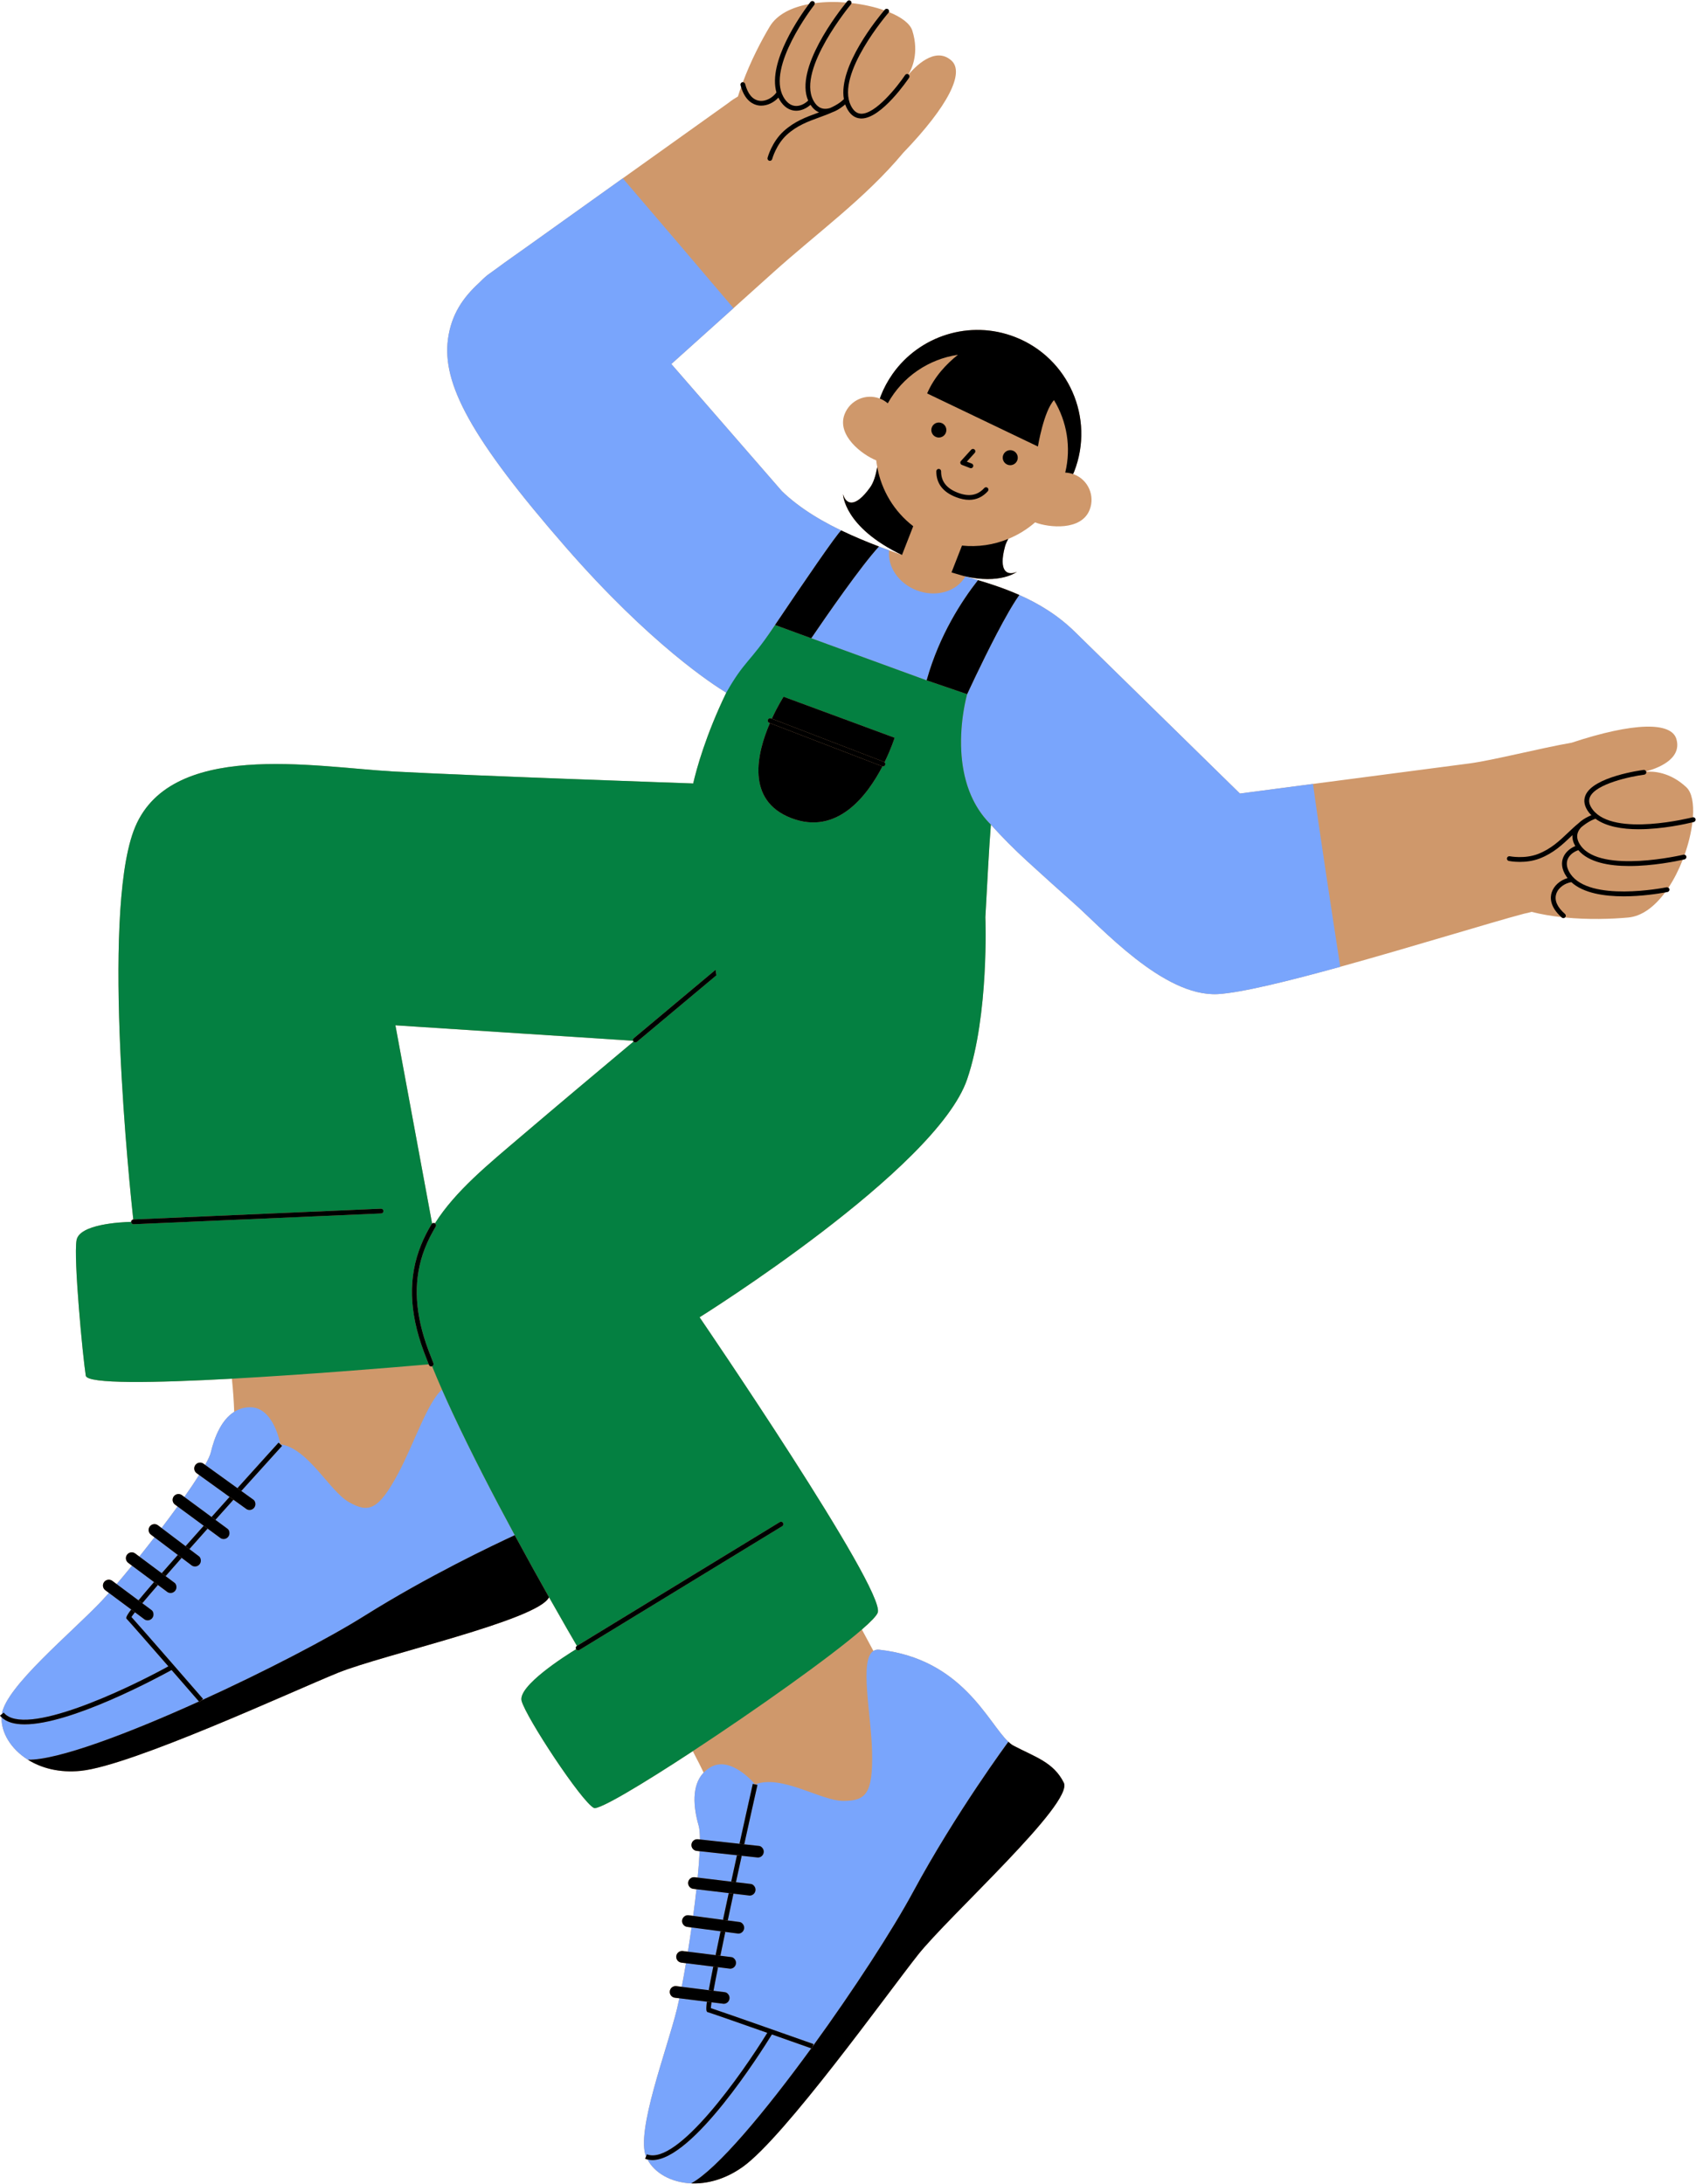 <?xml version="1.0" encoding="UTF-8" standalone="no"?><svg xmlns="http://www.w3.org/2000/svg" xmlns:xlink="http://www.w3.org/1999/xlink" fill="#000000" height="570.4" preserveAspectRatio="xMidYMid meet" version="1" viewBox="0.0 -0.1 443.0 570.4" width="443" zoomAndPan="magnify"><g id="change1_1"><path d="M442.87,213.812c-0.079-0.305-0.372-0.49-0.678-0.453c0.259-3.56-0.248-6.47-1.703-7.839 c-4.281-4.029-8.687-4.201-10.493-4.067c-0.008-0.031-0.019-0.061-0.031-0.09c2.462-0.647,9.509-2.999,7.914-8.447 c-1.318-4.502-11.06-4.432-27.414,0.977c0,0,0-0.006,0-0.006c-7.978,1.377-20.586,4.612-26.71,5.413 c-9.14,1.195-25.953,3.395-40.793,5.342c-7.193,0.944-13.926,1.828-19.092,2.51l-43.127-42.249 c-4.487-4.395-9.503-7.392-14.496-9.609c-3.686-1.637-7.351-2.845-10.788-3.873c-1.136-0.34-2.233-0.656-3.31-0.965 c-0.134-0.038-0.265-0.076-0.399-0.115c9.559,2.306,13.87-1.103,13.87-1.103c-2.481,1.094-4.91,0.033-3.103-6.633 c0.171-0.63,0.465-1.285,0.857-1.96c2.539-1.042,4.904-2.49,6.991-4.31c3.645,1.402,12.094,2.241,14.254-3.294 c1.432-3.669-0.381-7.805-4.05-9.237c-0.093-0.036-0.187-0.061-0.281-0.094c0.092-0.218,0.205-0.42,0.292-0.642 c5.448-13.956-1.449-29.687-15.406-35.135c-11.868-4.633-25.015-0.334-32.035,9.637l-0.001-0.001 c-0.01,0.014-0.019,0.03-0.028,0.044c-1.222,1.743-2.262,3.655-3.07,5.726c-0.085,0.217-0.145,0.437-0.224,0.654 c-3.66-1.405-7.771,0.407-9.198,4.063c-2.161,5.535,4.622,10.642,8.253,12.08c0.065,0.591,0.162,1.174,0.269,1.756 c-0.39,2.18-0.955,4.024-1.841,5.268c-4.007,5.625-6.369,4.42-7.096,1.808c0,0,0.14,8.588,15.401,15.873 c-1.083-0.385-2.205-0.787-3.359-1.21c-0.76-0.279-1.53-0.564-2.313-0.862c-0.115-0.044-0.234-0.093-0.35-0.137 c-3.2-1.223-6.551-2.61-9.853-4.199c-0.913-0.439-1.824-0.885-2.724-1.356c-3.137-1.643-6.156-3.493-8.886-5.58 c-1.378-1.053-2.695-2.157-3.897-3.338l-28.868-33.191c5.097-4.578,10.778-9.683,16.238-14.59c3.624-3.258,7.154-6.43,10.342-9.296 c11.693-10.512,24.065-19.396,33.927-31.201c0.013-0.015,0.022-0.03,0.035-0.046c11.853-12.301,16.094-20.988,12.625-24.115 c-4.353-3.924-9.731,1.883-11.194,3.642c-0.014-0.011-0.022-0.027-0.037-0.038c0,0-0.001,0-0.001-0.001 c0.854-1.4,2.864-5.562,1.01-11.425c-0.59-1.866-2.904-3.555-6.12-4.856c0.093-0.239,0.038-0.518-0.167-0.696 c-0.26-0.225-0.656-0.198-0.881,0.062c-0.025,0.029-0.083,0.097-0.155,0.181c-2.527-0.889-5.49-1.548-8.574-1.897 c0.022-0.201-0.042-0.409-0.208-0.548c-0.264-0.222-0.657-0.187-0.881,0.078c-0.038,0.046-0.135,0.162-0.276,0.336 c-2.775-0.227-5.598-0.189-8.249,0.166c-0.008-0.067-0.002-0.136-0.033-0.198c-0.095-0.193-0.287-0.319-0.502-0.341 c-0.229-0.026-0.43,0.074-0.562,0.244c-0.09,0.116-0.231,0.3-0.406,0.535c-4.494,0.838-8.319,2.682-10.232,5.878 c-2.205,3.683-4.923,8.898-7.023,14.533c-0.05,0-0.1-0.005-0.151,0.007c-0.334,0.086-0.535,0.427-0.45,0.761 c0.043,0.168,0.092,0.323,0.139,0.481c-0.284,0.807-0.557,1.619-0.808,2.437c0,0-0.003,0-0.003,0l0.001,0.005 c-0.003,0.009-0.005,0.018-0.008,0.027c-0.857,0.501-1.698,1.048-2.496,1.688c0,0-13.248,9.453-27.582,19.687 c-8.876,6.337-18.167,12.973-24.991,17.852c-2.786,1.998-5.449,3.823-7.896,5.652c-1.467,1.052-2.336,1.679-2.416,1.743 c-0.815,0.654-1.559,1.361-2.269,2.091c-4.206,3.866-7.205,8.24-8.08,14.583c-1.607,11.652,5.915,25.96,30.781,54.464 c22.075,25.305,38.492,35.896,41.902,37.956c-5.363,11.088-7.766,19.911-8.647,23.721c-0.145-0.007-0.281-0.02-0.428-0.025 c0,0-57.382-1.991-77.878-3.113c-20.496-1.122-59.01-8.539-67.873,15.569c-8.406,22.865-0.868,94.15-0.068,101.439 c-0.317,0.037-0.558,0.303-0.553,0.624c-2.729,0.067-13.566,0.6-14.268,4.812c-0.804,4.821,1.607,30.134,2.411,35.357 c0.342,2.224,18.002,1.898,38.17,0.791c0.319,3.086,0.511,5.971,0.602,8.656c-3.293,2.068-5.13,6.494-6.102,10.577 c-0.181,0.761-0.707,1.891-1.483,3.279c-0.268-0.193-0.426-0.307-0.426-0.307c-0.317-0.23-0.721-0.339-1.138-0.273 c-0.834,0.132-1.402,0.916-1.27,1.749c0.066,0.417,0.295,0.767,0.612,0.997l0.647,0.466c-1.082,1.717-2.394,3.662-3.855,5.737 c-0.394-0.291-0.641-0.473-0.641-0.473c-0.317-0.23-0.721-0.339-1.138-0.273c-0.834,0.132-1.402,0.916-1.27,1.749 c0.066,0.417,0.295,0.767,0.612,0.997l0.661,0.487c-1.326,1.832-2.734,3.727-4.177,5.628c-0.595-0.451-0.961-0.727-0.961-0.727 c-0.317-0.23-0.721-0.339-1.138-0.273c-0.834,0.132-1.402,0.916-1.27,1.749c0.066,0.417,0.295,0.767,0.612,0.997l0.899,0.679 c-1.32,1.708-2.648,3.399-3.951,5.028c-0.661-0.493-1.087-0.81-1.087-0.81c-0.317-0.23-0.721-0.339-1.138-0.273 c-0.834,0.132-1.402,0.916-1.27,1.749c0.066,0.417,0.295,0.767,0.612,0.997l0.961,0.715c-1.409,1.729-2.759,3.35-4.007,4.809 c-0.696-0.519-1.15-0.858-1.15-0.858c-0.317-0.23-0.721-0.339-1.138-0.273c-0.834,0.132-1.402,0.916-1.27,1.749 c0.066,0.417,0.295,0.767,0.612,0.997l0.935,0.696c-0.692,0.78-1.339,1.492-1.915,2.102c-7.764,8.219-25.075,22.41-26.057,29.555 L0,447.989c0.127,0.155,0.27,0.293,0.414,0.43c-0.149,3.927,2.37,8.256,6.868,11.074c3.51,2.198,8.216,3.482,13.831,2.908 c13.322-1.362,55.141-20.724,67.157-25.601c11.628-4.719,52.235-13.734,55.14-19.731c3.67,6.507,6.392,11.178,7.284,12.702 l-0.009,0.005c-0.294,0.179-0.387,0.562-0.209,0.857c-2.748,1.683-15.295,9.618-14.229,13.516 c1.196,4.375,15.66,26.339,18.875,27.946c1.253,0.626,12.481-6.071,25.84-14.836c1.317,2.498,2.266,4.419,2.832,5.604 c-3.242,3.396-2.67,9.138-1.297,13.876c0.218,0.752,0.318,1.994,0.328,3.584c-0.329-0.036-0.522-0.057-0.522-0.057 c-0.389-0.044-0.794,0.061-1.124,0.324c-0.66,0.526-0.768,1.488-0.242,2.148c0.263,0.33,0.635,0.522,1.024,0.566l0.793,0.086 c-0.094,2.027-0.276,4.367-0.523,6.892c-0.495-0.06-0.79-0.095-0.79-0.095c-0.389-0.044-0.794,0.061-1.124,0.324 c-0.66,0.526-0.768,1.488-0.242,2.148c0.263,0.33,0.635,0.522,1.024,0.566l0.815,0.097c-0.25,2.247-0.54,4.591-0.857,6.956 c-0.74-0.098-1.195-0.159-1.195-0.159c-0.389-0.044-0.794,0.061-1.124,0.324c-0.66,0.526-0.768,1.488-0.242,2.148 c0.263,0.33,0.635,0.522,1.024,0.566l1.116,0.147c-0.305,2.137-0.627,4.263-0.957,6.322c-0.824-0.103-1.345-0.169-1.345-0.169 c-0.389-0.044-0.794,0.061-1.124,0.324c-0.66,0.526-0.768,1.488-0.242,2.148c0.263,0.33,0.635,0.522,1.024,0.566l1.189,0.148 c-0.373,2.199-0.748,4.275-1.113,6.159c-0.87-0.109-1.424-0.179-1.424-0.179c-0.389-0.044-0.794,0.061-1.124,0.324 c-0.66,0.526-0.768,1.488-0.242,2.148c0.263,0.33,0.635,0.522,1.024,0.566l1.156,0.144c-0.218,1.02-0.429,1.958-0.63,2.773 c-2.7,10.979-10.759,31.863-8.087,38.563l-0.225,0.584c0.198,0.076,0.405,0.12,0.61,0.17c1.811,3.483,6.102,6.014,11.399,6.246 c4.137,0.181,8.864-1.024,13.466-4.293c10.917-7.756,37.743-45.227,45.79-55.397c8.047-10.17,40.758-39.598,38.085-44.958 c-2.673-5.36-7.493-6.705-13.114-9.657c-0.45-0.236-0.903-0.589-1.366-1.021c-5.312-4.96-12.022-21.665-33.7-24.045 c-0.615-0.068-1.122,0.05-1.545,0.313c-0.964-1.786-1.974-3.663-3.008-5.592c2.371-2.062,3.865-3.612,4.141-4.422 c2.053-6.027-46.541-77.126-46.541-77.126s61.853-38.588,69.889-62.16c5.743-16.845,4.77-42.083,4.761-42.314 c0.515-9.311,0.967-18.327,1.438-24.191c0-0.001,0-0.002,0-0.002c2.799,3.107,5.986,6.343,9.629,9.671 c4.474,4.086,8.394,7.615,11.868,10.693c0.002,0.002,0.002,0.004,0.004,0.005c7.156,6.241,23.527,24.672,37.791,23.887 c6.015-0.331,18.449-3.395,31.969-7.131c18.538-5.123,39.123-11.513,48.038-13.875c0.664-0.125,1.312-0.285,1.948-0.47 c2.51,0.645,5.145,1.085,7.779,1.377c0.038,0.034,0.071,0.067,0.11,0.101c0.118,0.103,0.264,0.153,0.409,0.153 c0.143,0,0.278-0.061,0.393-0.157c6.119,0.598,12.156,0.404,16.523,0.007c3.675-0.334,6.968-2.932,9.659-6.563 c0.256-0.047,0.457-0.086,0.591-0.113l-0.101-0.559c0,0,0.001-0.001,0.001-0.001l0.11,0.558c0.212-0.042,0.388-0.19,0.465-0.392 s0.044-0.429-0.087-0.601c-0.034-0.045-0.089-0.063-0.133-0.096c1.477-2.218,2.743-4.734,3.754-7.325 c0.242-0.054,0.402-0.092,0.464-0.107c0.336-0.081,0.543-0.417,0.463-0.753c-0.055-0.228-0.23-0.389-0.441-0.448 c1.026-2.896,1.726-5.823,2.041-8.473c0.174-0.043,0.305-0.076,0.355-0.089C442.755,214.487,442.957,214.146,442.87,213.812z M136.247,296.573c-8.668,7.388-17.295,14.373-22.636,22.832c-0.004-0.003-0.006-0.007-0.011-0.01 c-0.24-0.147-0.534-0.105-0.734,0.072l-9.582-51.776l62.076,4.029c0.024,0.076,0.062,0.149,0.116,0.213c0,0,0,0,0,0 C155.357,280.409,145.006,289.107,136.247,296.573z" fill="#cf986b"/></g><g id="change2_1"><path d="M190.992,491.335c-3.252-0.39-7.129-0.856-8.761-1.052c0.247-2.526,0.429-4.865,0.523-6.892l9.74,1.059 C192.007,486.673,191.501,488.989,190.992,491.335z M170.398,564.063c-0.439,0-0.859-0.068-1.271-0.168 c1.811,3.483,6.102,6.014,11.399,6.246c6.772-3.659,19.343-18.75,31.376-35.266c-2.502-0.884-6.305-2.226-10.279-3.624 C198.803,535.829,180.982,564.063,170.398,564.063z M200.417,530.826c-7.374-2.593-14.918-5.231-15.453-5.364 c-0.369-0.092-0.656-0.167-0.315-2.762l-7.19-0.895c-0.218,1.02-0.429,1.958-0.63,2.773c-2.7,10.979-10.759,31.863-8.087,38.563 l0.225-0.583C176.921,565.631,193.901,541.422,200.417,530.826z M181.056,500.278c1.74,0.231,5.063,0.673,7.79,1.034 c0.405-1.9,0.84-3.933,1.317-6.147c0.06-0.279,0.12-0.557,0.18-0.836l-8.43-1.007C181.664,495.57,181.374,497.913,181.056,500.278z M188.213,504.302l-7.576-0.998c-0.305,2.137-0.627,4.263-0.957,6.322c1.707,0.214,4.73,0.593,7.234,0.906 C187.29,508.697,187.722,506.625,188.213,504.302z M229.687,430.769c-0.615-0.068-1.122,0.05-1.545,0.313 c-3.72,2.31-0.585,16.459-0.355,26.32c0.256,10.982-1.621,12.855-7.514,12.849c-5.893-0.007-16.064-6.982-23.031-4.311 c0,0-6.153-7.507-11.513-4.566c-0.764,0.419-1.396,0.926-1.934,1.49c-3.242,3.396-2.67,9.138-1.297,13.876 c0.218,0.752,0.318,1.994,0.328,3.584c1.575,0.172,6.46,0.706,10.328,1.128c0.673-3.055,1.294-5.859,1.819-8.222 c0.992-4.464,1.645-7.361,1.659-7.426l1.219,0.273c-0.574,2.549-1.179,5.253-1.799,8.04c-0.543,2.44-1.097,4.942-1.654,7.471 c2.161,0.236,3.774,0.412,3.889,0.425c0.365,0.04,0.644,0.262,0.873,0.549c0.526,0.66,0.418,1.621-0.242,2.148 c-0.287,0.229-0.631,0.338-0.972,0.333l-4.207-0.457c-0.506,2.306-1.009,4.615-1.505,6.899c2.142,0.257,3.783,0.453,3.903,0.466 c0.365,0.04,0.644,0.261,0.873,0.549c0.526,0.66,0.418,1.621-0.242,2.148c-0.287,0.229-0.631,0.338-0.972,0.333l-4.209-0.503 c-0.516,2.393-1.018,4.738-1.498,6.999c1.707,0.226,2.973,0.392,3.083,0.404c0.365,0.04,0.644,0.262,0.873,0.549 c0.526,0.66,0.418,1.621-0.242,2.148c-0.287,0.229-0.631,0.338-0.972,0.333l-3.374-0.444c-0.461,2.193-0.894,4.277-1.292,6.223 c1.592,0.199,2.767,0.345,2.876,0.357c0.365,0.04,0.644,0.262,0.873,0.549c0.526,0.66,0.418,1.621-0.242,2.148 c-0.287,0.229-0.631,0.338-0.972,0.333l-3.143-0.391c-0.477,2.379-0.879,4.456-1.189,6.157c1.647,0.206,2.872,0.358,2.983,0.37 c0.365,0.04,0.644,0.261,0.873,0.549c0.526,0.66,0.418,1.622-0.242,2.148c-0.287,0.229-0.631,0.338-0.972,0.333l-3.153-0.392 c-0.102,0.682-0.167,1.21-0.181,1.525c3.454,1.125,25.812,9.027,26.819,9.382l-0.208,0.588 c10.689-14.712,20.899-30.468,26.172-40.236c11.273-20.88,24.926-39.296,24.926-39.296 C258.074,449.854,251.365,433.149,229.687,430.769z M178.068,518.803c1.698,0.213,4.614,0.579,7.06,0.885 c0.277-1.572,0.661-3.587,1.177-6.158l-7.123-0.886C178.809,514.842,178.434,516.918,178.068,518.803z M6.418,450.263 c-2.564,0-4.651-0.549-6.005-1.844c-0.149,3.927,2.37,8.256,6.868,11.074c7.695,0.157,26.074-6.769,44.688-15.2 c-1.74-2.004-4.386-5.047-7.153-8.223C40.777,438.292,18.458,450.263,6.418,450.263z M43.977,435.106 c-5.135-5.893-10.396-11.908-10.796-12.288c-0.275-0.262-0.489-0.468,1.088-2.558l-5.814-4.325c-0.692,0.78-1.339,1.492-1.915,2.102 c-7.764,8.219-25.075,22.41-26.057,29.555l0.483-0.397C6.373,453.793,33.081,441.109,43.977,435.106z M40.233,413.099l-5.759-4.285 c-1.409,1.729-2.759,3.35-4.007,4.809c1.371,1.022,3.722,2.775,5.705,4.252C37.188,416.645,38.517,415.081,40.233,413.099z M46.444,406.014l-6.098-4.605c-1.32,1.708-2.648,3.399-3.951,5.028c1.378,1.027,3.818,2.846,5.845,4.357 C43.474,409.381,44.872,407.792,46.444,406.014z M52.648,399.028c0.19-0.213,0.38-0.425,0.569-0.638l-6.837-5.034 c-1.326,1.832-2.734,3.727-4.177,5.628c1.4,1.06,4.072,3.082,6.267,4.742C49.759,402.272,51.141,400.718,52.648,399.028z M59.067,391.852c0.298-0.332,0.6-0.668,0.893-0.995l-0.552-0.397l-7.398-5.328c-1.082,1.717-2.394,3.662-3.855,5.737 c1.317,0.971,4.457,3.287,7.102,5.237C56.548,394.661,57.823,393.238,59.067,391.852z M62.012,388.574 c6.042-6.717,10.677-11.822,10.745-11.897l0.463,0.42c0-0.002-1.65-9.565-7.762-9.651c-1.653-0.023-3.067,0.429-4.288,1.195 c-3.293,2.068-5.13,6.494-6.102,10.577c-0.181,0.761-0.707,1.891-1.483,3.279c1.031,0.743,3.795,2.736,6.48,4.672 C60.729,387.648,61.387,388.123,62.012,388.574z M115.451,362.851c-3.739,3.141-7.442,14.418-11.449,21.886 c-5.195,9.68-7.751,10.383-12.874,7.471c-5.123-2.912-10.53-13.997-17.908-15.11l0.462,0.42c-3.295,3.628-6.944,7.665-10.654,11.79 c1.763,1.271,3.08,2.221,3.174,2.288c0.298,0.215,0.431,0.545,0.489,0.908c0.132,0.834-0.436,1.617-1.27,1.749 c-0.363,0.058-0.716-0.018-1.01-0.189l-3.434-2.473c-0.912,1.015-1.824,2.032-2.732,3.047c-0.663,0.74-1.322,1.478-1.98,2.213 c1.734,1.278,3.067,2.26,3.165,2.331c0.298,0.215,0.431,0.545,0.489,0.908c0.132,0.834-0.436,1.617-1.27,1.749 c-0.363,0.058-0.716-0.018-1.01-0.189l-3.414-2.514c-1.629,1.827-3.222,3.619-4.755,5.35c1.372,1.037,2.393,1.808,2.483,1.872 c0.298,0.214,0.431,0.545,0.489,0.908c0.132,0.834-0.436,1.617-1.27,1.749c-0.363,0.058-0.716-0.018-1.01-0.189l-2.716-2.051 c-1.483,1.68-2.887,3.28-4.194,4.776c1.283,0.956,2.237,1.665,2.325,1.729c0.298,0.215,0.431,0.545,0.489,0.908 c0.132,0.834-0.436,1.617-1.27,1.749c-0.363,0.058-0.716-0.018-1.01-0.189l-2.541-1.89c-1.589,1.834-2.962,3.442-4.072,4.769 c1.329,0.99,2.321,1.728,2.412,1.793c0.298,0.215,0.431,0.545,0.489,0.908c0.132,0.834-0.436,1.617-1.27,1.749 c-0.363,0.058-0.716-0.018-1.01-0.189l-2.549-1.897c-0.426,0.543-0.742,0.97-0.91,1.238c2.451,2.683,18.001,20.585,18.701,21.39 l-0.47,0.409c16.555-7.525,33.208-16.195,42.614-22.09c16.615-10.415,33.802-18.558,39.273-21.073 c-5.465-10.109-11.385-21.507-16.258-31.962C117.236,366.84,116.318,364.819,115.451,362.851z M211.899,166.598l30.142,10.998 c0.018-0.063,0.038-0.124,0.055-0.187c3.292-11.667,9.159-20.642,13.363-25.987c-1.136-0.34-2.233-0.656-3.31-0.965 c-2.254,3.959-7.705,5.577-12.784,3.594c-4.742-1.851-7.597-6.232-7.121-10.418c-0.76-0.279-1.53-0.564-2.313-0.862 c-0.115-0.044-0.234-0.093-0.35-0.137c-4.698,5.099-13.657,18.048-17.644,23.907C211.926,166.559,211.911,166.581,211.899,166.598z M342.963,204.643c-7.193,0.944-13.926,1.828-19.092,2.51l-43.127-42.249c-4.487-4.395-9.503-7.392-14.496-9.609 c-0.279,0.39-0.573,0.823-0.876,1.29c-0.007,0.01-0.013,0.019-0.019,0.029c-0.306,0.472-0.623,0.979-0.948,1.515 c-0.149,0.245-0.299,0.497-0.451,0.754c-0.01,0.016-0.019,0.032-0.028,0.048c-0.15,0.254-0.301,0.513-0.454,0.777 c-0.009,0.016-0.019,0.033-0.028,0.049c-4.002,6.936-8.814,17.128-10.336,20.395c-0.012,0.026-0.025,0.053-0.036,0.078 c-0.046,0.099-0.089,0.192-0.129,0.277c-0.014,0.03-0.027,0.059-0.041,0.088c-0.038,0.081-0.074,0.159-0.104,0.225 c-0.006,0.013-0.011,0.024-0.017,0.036c-0.028,0.061-0.053,0.116-0.074,0.161c-0.056,0.121-0.086,0.187-0.086,0.187 s-0.006,0.022-0.017,0.059c-0.003,0.01-0.009,0.031-0.012,0.044c-0.009,0.034-0.02,0.073-0.034,0.125 c-0.01,0.036-0.022,0.086-0.034,0.129c-0.012,0.047-0.024,0.093-0.039,0.149c-0.015,0.058-0.032,0.129-0.049,0.197 c-0.014,0.057-0.028,0.113-0.044,0.177c-0.021,0.086-0.044,0.183-0.066,0.28c-0.015,0.063-0.03,0.126-0.045,0.194 c-0.024,0.107-0.05,0.223-0.076,0.341c-0.016,0.073-0.032,0.146-0.049,0.224c-0.028,0.128-0.056,0.265-0.085,0.405 c-0.016,0.08-0.033,0.162-0.05,0.246c-0.03,0.15-0.06,0.306-0.091,0.467c-0.017,0.087-0.033,0.177-0.05,0.267 c-0.031,0.169-0.062,0.343-0.093,0.522c-0.016,0.091-0.032,0.185-0.047,0.278c-0.032,0.193-0.065,0.39-0.097,0.594 c-0.014,0.088-0.027,0.178-0.041,0.268c-0.033,0.218-0.065,0.439-0.097,0.668c-0.011,0.081-0.022,0.166-0.033,0.248 c-0.033,0.246-0.065,0.495-0.096,0.752c-0.008,0.064-0.014,0.13-0.022,0.195c-0.033,0.283-0.064,0.57-0.093,0.866 c-0.002,0.017-0.003,0.034-0.005,0.051c-0.167,1.722-0.266,3.645-0.226,5.679c0.001,0.032,0,0.062,0.001,0.094 c0.008,0.35,0.022,0.705,0.038,1.061c0.004,0.079,0.006,0.158,0.01,0.238c0.017,0.334,0.041,0.672,0.066,1.011 c0.008,0.104,0.015,0.207,0.023,0.311c0.027,0.328,0.061,0.657,0.097,0.988c0.013,0.117,0.025,0.233,0.038,0.35 c0.038,0.324,0.082,0.649,0.129,0.974c0.018,0.126,0.036,0.251,0.056,0.377c0.05,0.322,0.105,0.645,0.164,0.968 c0.024,0.129,0.048,0.259,0.073,0.389c0.063,0.322,0.13,0.644,0.203,0.966c0.029,0.131,0.061,0.261,0.092,0.392 c0.077,0.322,0.158,0.645,0.245,0.967c0.035,0.128,0.072,0.256,0.109,0.384c0.093,0.325,0.189,0.65,0.293,0.973 c0.039,0.121,0.082,0.241,0.122,0.361c0.111,0.33,0.225,0.66,0.349,0.987c0.04,0.106,0.084,0.211,0.126,0.317 c0.134,0.341,0.27,0.682,0.419,1.02c0.032,0.073,0.069,0.145,0.101,0.219c0.745,1.654,1.667,3.259,2.813,4.77 c0.326,0.43,0.67,0.853,1.032,1.268c0.008,0.009,0.015,0.018,0.023,0.027c0.369,0.422,0.757,0.834,1.166,1.237l0.001,0.004 c0-0.001,0-0.002,0-0.002c2.799,3.107,5.986,6.343,9.629,9.671c4.474,4.086,8.394,7.615,11.868,10.693 c0.002,0.002,0.002,0.004,0.004,0.005c7.156,6.241,23.527,24.672,37.791,23.887c6.015-0.331,18.449-3.395,31.969-7.131 C348.101,239.605,344.518,216.235,342.963,204.643z M190.368,181.202c0,0,5.382-8.117,11.548-17.282 c0.176-0.261,0.353-0.524,0.53-0.787c0.002-0.003,0.004-0.007,0.007-0.01c7.54-11.199,16.041-23.645,17.271-24.683 c0.002-0.001,0.003-0.003,0.005-0.004c-0.913-0.439-1.824-0.885-2.724-1.356c-3.137-1.643-6.156-3.493-8.886-5.58 c-1.378-1.053-2.695-2.157-3.897-3.338l-28.868-33.191c5.097-4.578,10.778-9.683,16.238-14.59 c-8.188-9.641-20.35-23.937-28.92-33.913c-8.876,6.337-18.167,12.973-24.991,17.852c-2.786,1.998-5.449,3.823-7.896,5.652 c-1.467,1.052-2.336,1.679-2.416,1.743c-0.815,0.654-1.559,1.361-2.269,2.091c-4.206,3.866-7.205,8.24-8.08,14.583 c-1.607,11.652,5.915,25.96,30.781,54.464c22.075,25.305,38.492,35.896,41.902,37.956 C190.134,181.071,190.368,181.202,190.368,181.202z" fill="#79a5fc"/></g><g id="change3_1"><path d="M258.82,215.277l-0.001-0.004c-0.409-0.402-0.796-0.815-1.166-1.237c-0.008-0.009-0.015-0.018-0.023-0.027 c-1.635-1.868-2.887-3.913-3.844-6.038c-0.033-0.073-0.069-0.145-0.101-0.219c-0.149-0.338-0.285-0.678-0.419-1.02 c-0.041-0.106-0.086-0.211-0.126-0.317c-0.124-0.328-0.238-0.657-0.349-0.987c-0.041-0.12-0.083-0.241-0.122-0.361 c-0.104-0.324-0.2-0.648-0.293-0.973c-0.037-0.128-0.074-0.256-0.109-0.384c-0.087-0.322-0.168-0.644-0.245-0.967 c-0.031-0.131-0.062-0.261-0.092-0.392c-0.073-0.322-0.14-0.644-0.203-0.966c-0.025-0.13-0.05-0.259-0.073-0.389 c-0.059-0.323-0.114-0.646-0.164-0.968c-0.02-0.126-0.038-0.252-0.056-0.377c-0.047-0.326-0.091-0.651-0.129-0.974 c-0.014-0.117-0.026-0.233-0.038-0.35c-0.036-0.331-0.069-0.66-0.097-0.988c-0.009-0.104-0.015-0.207-0.023-0.311 c-0.026-0.339-0.049-0.676-0.066-1.011c-0.004-0.08-0.006-0.158-0.01-0.238c-0.016-0.356-0.03-0.711-0.038-1.061 c-0.001-0.032-0.001-0.063-0.001-0.094c-0.04-2.035,0.059-3.957,0.226-5.679c0.002-0.017,0.003-0.034,0.005-0.051 c0.029-0.296,0.061-0.582,0.093-0.866c0.007-0.065,0.014-0.131,0.022-0.195c0.031-0.258,0.063-0.506,0.096-0.752 c0.011-0.083,0.022-0.167,0.033-0.248c0.032-0.229,0.064-0.45,0.097-0.668c0.014-0.09,0.027-0.18,0.041-0.268 c0.032-0.204,0.064-0.4,0.097-0.594c0.016-0.094,0.031-0.187,0.047-0.278c0.031-0.18,0.062-0.353,0.093-0.522 c0.017-0.091,0.033-0.179,0.05-0.267c0.031-0.161,0.061-0.316,0.091-0.467c0.017-0.084,0.033-0.165,0.05-0.246 c0.029-0.14,0.057-0.276,0.085-0.405c0.017-0.078,0.033-0.15,0.049-0.224c0.026-0.119,0.052-0.234,0.076-0.341 c0.016-0.069,0.03-0.13,0.045-0.194c0.023-0.098,0.045-0.194,0.066-0.28c0.016-0.065,0.029-0.119,0.044-0.177 c0.017-0.068,0.034-0.138,0.049-0.197c0.015-0.058,0.026-0.101,0.039-0.149c0.012-0.045,0.024-0.093,0.034-0.129 c0.014-0.054,0.024-0.09,0.034-0.125c0.004-0.014,0.009-0.033,0.012-0.044c0.011-0.038,0.017-0.059,0.017-0.059l-10.581-3.606 l-30.142-10.998l-9.453-3.465c-0.177,0.263-0.354,0.525-0.53,0.787c-6.166,9.165-7.454,8.487-12.214,16.89 c-5.363,11.088-7.766,19.911-8.647,23.721c-0.145-0.007-0.281-0.02-0.428-0.025c0,0-57.382-1.991-77.878-3.113 c-20.496-1.122-59.01-8.539-67.873,15.569c-8.406,22.865-0.868,94.15-0.068,101.439c0.014-0.002,0.027-0.01,0.041-0.01l21.553-0.937 l43.111-1.875c0.345-0.002,0.637,0.254,0.651,0.598c0.015,0.344-0.253,0.636-0.598,0.652l-43.393,1.887l-21.271,0.925 c-0.009,0-0.018,0-0.027,0c-0.333,0-0.609-0.262-0.624-0.598c0-0.006,0.003-0.011,0.003-0.018c-2.729,0.067-13.566,0.6-14.268,4.812 c-0.804,4.821,1.607,30.134,2.411,35.357c0.342,2.224,18.002,1.898,38.17,0.791c19.068-1.046,40.379-2.791,51.423-3.741 c-0.445-1.115-0.869-2.206-1.262-3.26c-3.905-10.487-4.158-19.522-0.724-27.975c0.742-1.826,1.648-3.626,2.735-5.406 c0.033-0.055,0.08-0.095,0.126-0.135l-9.582-51.776l62.076,4.029c-0.074-0.234-0.006-0.499,0.194-0.667l10.966-9.177 c3.632-3.038,7.126-5.961,10.398-8.701l0.099,0.732l0.099,0.732c-3.097,2.594-6.384,5.343-9.794,8.195l-10.715,8.966l-0.252,0.211 c-0.117,0.098-0.259,0.146-0.4,0.146c-0.179,0-0.356-0.076-0.479-0.224c-10.119,8.475-20.47,17.173-29.229,24.639 c-8.668,7.388-17.295,14.373-22.636,22.832c0.284,0.183,0.374,0.56,0.197,0.849c-0.212,0.348-0.403,0.698-0.602,1.048 c-1.17,2.058-2.116,4.143-2.811,6.273c-2.47,7.563-1.956,15.672,1.507,24.971c0.408,1.096,0.845,2.225,1.31,3.386 c0.027,0.066,0.034,0.135,0.037,0.202c0.012,0.258-0.131,0.507-0.384,0.609c0.793,1.96,1.661,4.003,2.587,6.107 c0.866,1.968,1.785,3.989,2.744,6.047c4.873,10.455,10.793,21.853,16.258,31.962c3.254,6.019,6.344,11.578,8.956,16.208 c3.67,6.507,6.392,11.178,7.284,12.702l11.772-7.185l41.214-25.154c0.292-0.179,0.679-0.087,0.859,0.208 c0.179,0.295,0.087,0.68-0.208,0.859l-41.511,25.335l-11.485,7.01c-0.101,0.062-0.214,0.092-0.325,0.092 c-0.211,0-0.416-0.106-0.534-0.299c0-0.001,0-0.001-0.001-0.002c-2.748,1.683-15.295,9.618-14.229,13.516 c1.196,4.375,15.66,26.339,18.875,27.946c1.253,0.626,12.481-6.071,25.84-14.836c16.308-10.699,35.782-24.472,44.171-31.769 c2.371-2.062,3.865-3.612,4.141-4.422c2.053-6.027-46.541-77.126-46.541-77.126s61.853-38.588,69.889-62.16 c5.743-16.845,4.77-42.083,4.761-42.314C257.897,230.157,258.349,221.142,258.82,215.277z M200.932,188.693 c-0.322-0.124-0.483-0.486-0.359-0.808s0.486-0.481,0.808-0.359l0.222,0.085c1.569-3.416,3.072-5.739,3.072-5.739l29.004,10.714 c0,0-0.872,2.797-2.638,6.399c0.184,0.169,0.259,0.437,0.164,0.684c-0.095,0.248-0.332,0.4-0.583,0.4 c-0.039,0-0.078-0.014-0.116-0.022c-4.013,7.737-11.872,18.11-23.821,13.521c-11.939-4.585-8.974-16.952-5.59-24.814 L200.932,188.693z" fill="#048041"/></g><g id="change4_1"><path d="M239.782,510.451c-8.047,10.17-34.873,47.641-45.79,55.397c-4.602,3.269-9.328,4.474-13.466,4.293 c6.772-3.659,19.343-18.75,31.376-35.266c0.058,0.02,0.121,0.043,0.177,0.063l0.209-0.591 c10.689-14.712,20.899-30.468,26.172-40.236c11.273-20.88,24.926-39.296,24.926-39.296c0.462,0.432,0.915,0.784,1.366,1.021 c5.622,2.953,10.442,4.297,13.114,9.657C280.539,470.852,247.829,500.281,239.782,510.451z M181.961,483.304l0.793,0.086l9.74,1.059 l1.245,0.135l4.207,0.457c0.341,0.004,0.685-0.104,0.972-0.333c0.66-0.526,0.768-1.488,0.242-2.148 c-0.229-0.287-0.508-0.509-0.873-0.549c-0.114-0.012-1.728-0.189-3.889-0.425c-0.398-0.043-0.816-0.089-1.245-0.136 c-3.868-0.423-8.753-0.956-10.328-1.128c-0.329-0.036-0.522-0.057-0.522-0.057c-0.389-0.044-0.794,0.061-1.124,0.324 c-0.66,0.526-0.768,1.488-0.242,2.148C181.2,483.068,181.572,483.26,181.961,483.304z M181.099,493.225l0.815,0.097l8.43,1.007 l1.244,0.148l4.209,0.503c0.341,0.004,0.685-0.104,0.972-0.333c0.66-0.526,0.768-1.488,0.242-2.148 c-0.229-0.287-0.508-0.509-0.873-0.549c-0.12-0.013-1.761-0.209-3.903-0.466c-0.399-0.048-0.815-0.098-1.243-0.149 c-3.252-0.39-7.129-0.856-8.761-1.052c-0.495-0.06-0.79-0.095-0.79-0.095c-0.389-0.044-0.794,0.061-1.124,0.324 c-0.66,0.526-0.768,1.488-0.242,2.148C180.338,492.989,180.71,493.181,181.099,493.225z M179.52,503.157l1.116,0.147l7.576,0.998 l1.246,0.164l3.374,0.444c0.341,0.004,0.685-0.104,0.972-0.333c0.66-0.526,0.768-1.488,0.242-2.148 c-0.229-0.287-0.508-0.509-0.873-0.549c-0.11-0.012-1.376-0.178-3.083-0.404c-0.394-0.052-0.81-0.107-1.243-0.164 c-2.728-0.361-6.05-0.802-7.79-1.034c-0.74-0.098-1.195-0.159-1.195-0.159c-0.389-0.044-0.794,0.061-1.124,0.324 c-0.66,0.526-0.768,1.488-0.242,2.148C178.759,502.921,179.131,503.113,179.52,503.157z M177.992,512.495l1.189,0.148l7.123,0.886 l1.254,0.156l3.143,0.391c0.341,0.004,0.685-0.104,0.972-0.333c0.66-0.526,0.768-1.488,0.242-2.148 c-0.229-0.287-0.508-0.509-0.873-0.549c-0.109-0.012-1.284-0.158-2.876-0.357c-0.396-0.049-0.815-0.102-1.253-0.157 c-2.504-0.313-5.527-0.692-7.234-0.906c-0.824-0.103-1.345-0.169-1.345-0.169c-0.389-0.044-0.794,0.061-1.124,0.324 c-0.66,0.526-0.768,1.488-0.242,2.148C177.232,512.26,177.604,512.452,177.992,512.495z M185.858,522.851l3.153,0.392 c0.341,0.004,0.685-0.104,0.972-0.333c0.66-0.526,0.768-1.488,0.242-2.148c-0.229-0.287-0.508-0.509-0.873-0.549 c-0.111-0.012-1.336-0.165-2.983-0.37c-0.393-0.049-0.809-0.101-1.241-0.155c-2.446-0.306-5.362-0.672-7.06-0.885 c-0.87-0.109-1.424-0.179-1.424-0.179c-0.389-0.044-0.794,0.061-1.124,0.324c-0.66,0.526-0.768,1.488-0.242,2.148 c0.263,0.33,0.635,0.522,1.024,0.566l1.156,0.144l7.19,0.895L185.858,522.851z M95.181,421.933 c-9.406,5.896-26.059,14.565-42.614,22.09l-0.473,0.412c-0.039-0.045-0.083-0.096-0.124-0.142 c-18.614,8.431-36.993,15.357-44.688,15.2c3.51,2.198,8.216,3.482,13.831,2.908c13.322-1.362,55.141-20.724,67.157-25.601 c11.628-4.719,52.235-13.734,55.14-19.731c-2.612-4.631-5.702-10.19-8.956-16.208C128.983,403.376,111.796,411.518,95.181,421.933z M52.011,385.131l7.398,5.328l0.552,0.397l1.017,0.732l3.434,2.473c0.294,0.172,0.647,0.247,1.01,0.189 c0.834-0.132,1.402-0.916,1.27-1.749c-0.058-0.363-0.191-0.693-0.489-0.908c-0.093-0.067-1.41-1.017-3.174-2.288 c-0.325-0.234-0.666-0.48-1.016-0.732c-0.626-0.451-1.283-0.925-1.947-1.404c-2.685-1.936-5.45-3.929-6.48-4.672 c-0.268-0.193-0.426-0.307-0.426-0.307c-0.317-0.23-0.721-0.339-1.138-0.273c-0.834,0.132-1.402,0.916-1.27,1.749 c0.066,0.417,0.295,0.767,0.612,0.997L52.011,385.131z M46.381,393.356l6.837,5.034l1.009,0.743l3.414,2.514 c0.294,0.172,0.647,0.247,1.01,0.189c0.834-0.132,1.402-0.916,1.27-1.749c-0.058-0.363-0.191-0.693-0.489-0.908 c-0.098-0.071-1.432-1.053-3.165-2.331c-0.325-0.239-0.66-0.487-1.008-0.743c-2.645-1.95-5.785-4.266-7.102-5.237 c-0.394-0.291-0.641-0.473-0.641-0.473c-0.317-0.23-0.721-0.339-1.138-0.273c-0.834,0.132-1.402,0.916-1.27,1.749 c0.066,0.417,0.295,0.767,0.612,0.997L46.381,393.356z M40.346,401.408l6.098,4.605l1.003,0.757l2.716,2.051 c0.294,0.172,0.647,0.247,1.01,0.189c0.834-0.132,1.402-0.916,1.27-1.749c-0.058-0.363-0.191-0.693-0.489-0.908 c-0.09-0.065-1.111-0.836-2.483-1.872c-0.318-0.241-0.651-0.492-1.001-0.757c-2.195-1.66-4.866-3.682-6.267-4.742 c-0.595-0.451-0.961-0.727-0.961-0.727c-0.317-0.23-0.721-0.339-1.138-0.273c-0.834,0.132-1.402,0.916-1.27,1.749 c0.066,0.417,0.295,0.767,0.612,0.997L40.346,401.408z M34.473,408.814l5.759,4.285l1.014,0.754l2.541,1.89 c0.294,0.172,0.647,0.247,1.01,0.189c0.834-0.132,1.402-0.916,1.27-1.749c-0.058-0.363-0.191-0.693-0.489-0.908 c-0.089-0.064-1.042-0.773-2.325-1.729c-0.322-0.239-0.657-0.489-1.013-0.755c-2.028-1.511-4.468-3.329-5.845-4.357 c-0.661-0.493-1.087-0.81-1.087-0.81c-0.317-0.23-0.721-0.339-1.138-0.273c-0.834,0.132-1.402,0.916-1.27,1.749 c0.066,0.417,0.295,0.767,0.612,0.997L34.473,408.814z M28.456,415.935l5.814,4.325l0.977,0.727l2.549,1.897 c0.294,0.172,0.647,0.247,1.01,0.189c0.834-0.132,1.402-0.916,1.27-1.749c-0.058-0.363-0.191-0.693-0.489-0.908 c-0.091-0.065-1.083-0.804-2.412-1.793c-0.319-0.237-0.653-0.486-1.003-0.747c-1.983-1.477-4.335-3.23-5.705-4.252 c-0.696-0.519-1.15-0.858-1.15-0.858c-0.317-0.23-0.721-0.339-1.138-0.273c-0.834,0.132-1.402,0.916-1.27,1.749 c0.066,0.417,0.295,0.767,0.612,0.997L28.456,415.935z M252.708,181.015c0.02-0.044,0.047-0.101,0.074-0.161 c0.006-0.013,0.01-0.023,0.017-0.036c0.031-0.067,0.066-0.141,0.104-0.225c0.013-0.029,0.026-0.057,0.041-0.088 c0.04-0.086,0.082-0.177,0.129-0.277c0.012-0.026,0.024-0.051,0.036-0.078c1.517-3.259,6.33-13.453,10.336-20.395 c0.009-0.016,0.019-0.033,0.028-0.049c0.153-0.264,0.304-0.523,0.454-0.777c0.009-0.016,0.019-0.032,0.028-0.048 c0.484-0.818,0.953-1.582,1.398-2.268c0.006-0.01,0.013-0.019,0.019-0.029c0.303-0.466,0.597-0.9,0.876-1.29 c-3.686-1.637-7.351-2.845-10.788-3.873c-4.204,5.345-10.072,14.32-13.363,25.987c-0.018,0.063-0.038,0.124-0.055,0.187 l10.581,3.606C252.621,181.202,252.652,181.136,252.708,181.015z M211.938,166.541c3.987-5.859,12.946-18.808,17.644-23.907 c-3.2-1.223-6.551-2.61-9.853-4.199c-0.002,0.001-0.003,0.003-0.005,0.004c-1.231,1.038-9.731,13.484-17.271,24.683 c-0.002,0.003-0.004,0.007-0.007,0.01l9.453,3.465C211.911,166.581,211.926,166.559,211.938,166.541z M206.684,213.569 c11.949,4.589,19.808-5.783,23.821-13.521c-0.036-0.007-0.072-0.006-0.108-0.02l-29.303-11.273 C197.71,196.616,194.744,208.983,206.684,213.569z M231.041,198.985c1.766-3.602,2.638-6.399,2.638-6.399l-29.004-10.714 c0,0-1.503,2.323-3.072,5.739l29.243,11.25C230.921,198.89,230.985,198.934,231.041,198.985z" fill="#000000"/></g><g id="change5_1"><path d="M186.305,513.53l1.254,0.156c-0.477,2.379-0.879,4.456-1.189,6.157c-0.393-0.049-0.809-0.101-1.241-0.155 C185.405,518.116,185.789,516.1,186.305,513.53z M193.74,484.585l-1.245-0.135c-0.488,2.223-0.993,4.539-1.503,6.885 c0.428,0.051,0.844,0.101,1.243,0.149C192.73,489.2,193.234,486.891,193.74,484.585z M189.458,504.466l-1.246-0.164 c-0.49,2.322-0.923,4.395-1.3,6.231c0.438,0.055,0.857,0.107,1.253,0.157C188.564,508.743,188.997,506.659,189.458,504.466z M191.588,494.478l-1.244-0.148c-0.06,0.279-0.12,0.557-0.18,0.836c-0.477,2.214-0.912,4.247-1.317,6.147 c0.433,0.057,0.849,0.112,1.243,0.164C190.57,499.215,191.072,496.87,191.588,494.478z M196.052,474.117 c0.62-2.787,1.225-5.49,1.799-8.04l-1.219-0.273c-0.015,0.065-0.667,2.962-1.659,7.426c-0.525,2.363-1.147,5.167-1.819,8.222 c0.429,0.047,0.847,0.092,1.245,0.136C194.955,479.059,195.509,476.556,196.052,474.117z M185.858,522.851l-1.209-0.15 c-0.341,2.595-0.053,2.67,0.315,2.762c0.535,0.133,8.079,2.772,15.453,5.364c-6.516,10.595-23.496,34.805-31.45,31.732l-0.225,0.583 l-0.225,0.584c0.198,0.076,0.405,0.12,0.61,0.17c0.412,0.1,0.832,0.168,1.271,0.168c10.584,0,28.405-28.234,31.225-32.813 c3.974,1.398,7.777,2.74,10.279,3.624c0.058,0.02,0.121,0.043,0.177,0.063l0.209-0.591l0.208-0.588 c-1.007-0.355-23.365-8.257-26.819-9.382C185.691,524.06,185.756,523.533,185.858,522.851z M73.22,377.097l-0.463-0.42 c-0.068,0.075-4.703,5.18-10.745,11.897c0.35,0.253,0.691,0.498,1.016,0.732c3.711-4.125,7.36-8.162,10.654-11.79L73.22,377.097 L73.22,377.097z M40.233,413.099c-1.716,1.982-3.045,3.546-4.061,4.776c0.351,0.261,0.684,0.51,1.003,0.747 c1.109-1.327,2.483-2.935,4.072-4.769L40.233,413.099z M46.444,406.014c-1.572,1.778-2.97,3.368-4.204,4.779 c0.356,0.265,0.691,0.515,1.013,0.755c1.307-1.497,2.711-3.096,4.194-4.776L46.444,406.014z M52.648,399.028 c-1.507,1.691-2.888,3.244-4.178,4.698c0.35,0.265,0.682,0.516,1.001,0.757c1.533-1.73,3.126-3.523,4.755-5.35l-1.009-0.743 C53.027,398.602,52.838,398.815,52.648,399.028z M35.247,420.987l-0.977-0.727c-1.577,2.09-1.364,2.296-1.088,2.558 c0.399,0.38,5.66,6.396,10.796,12.288c-10.896,6.003-37.604,18.687-43.01,12.089l-0.483,0.397L0,447.989 c0.127,0.155,0.27,0.293,0.414,0.43c1.354,1.295,3.441,1.844,6.005,1.844c12.039,0,34.359-11.971,38.398-14.193 c2.767,3.176,5.413,6.219,7.153,8.223c0.04,0.046,0.084,0.097,0.124,0.142l0.473-0.412l0.47-0.409 c-0.699-0.806-16.25-18.707-18.701-21.39C34.504,421.957,34.821,421.53,35.247,420.987z M59.067,391.852 c-1.244,1.387-2.519,2.81-3.81,4.253c0.348,0.256,0.683,0.504,1.008,0.743c0.657-0.735,1.317-1.473,1.98-2.213 c0.908-1.014,1.82-2.031,2.732-3.046l-1.017-0.732C59.667,391.183,59.365,391.52,59.067,391.852z M264.588,117.605 c-1.011-0.392-2.149,0.111-2.54,1.122c-0.392,1.011,0.111,2.149,1.122,2.54c1.011,0.392,2.149-0.111,2.54-1.122 C266.102,119.134,265.599,117.996,264.588,117.605z M230.846,198.861l-29.243-11.25l-0.222-0.085 c-0.322-0.122-0.684,0.037-0.808,0.359s0.037,0.684,0.359,0.808l0.162,0.062l29.303,11.273c0.036,0.013,0.072,0.013,0.108,0.02 c0.039,0.007,0.078,0.022,0.116,0.022c0.251,0,0.488-0.152,0.583-0.4c0.095-0.247,0.02-0.516-0.164-0.684 C230.985,198.934,230.921,198.89,230.846,198.861z M442.87,213.812c-0.079-0.305-0.372-0.49-0.678-0.453 c-0.029,0.003-0.057-0.003-0.085,0.005c-0.206,0.052-20.526,5.233-26.062-1.982c-0.928-1.208-1.178-2.28-0.764-3.275 c1.46-3.515,10.746-5.439,14.199-5.884c0.343-0.045,0.585-0.358,0.541-0.7c-0.003-0.025-0.018-0.045-0.024-0.069 c-0.008-0.031-0.019-0.061-0.031-0.09c-0.109-0.251-0.368-0.415-0.644-0.381c-0.537,0.069-13.158,1.746-15.195,6.644 c-0.592,1.424-0.28,2.944,0.928,4.516c0.186,0.242,0.414,0.446,0.626,0.665c-0.218,0.091-0.432,0.183-0.636,0.28 c-0.005,0.002-0.011,0.002-0.016,0.004c-0.012,0.006-0.023,0.015-0.035,0.021c-1.083,0.518-1.978,1.12-2.666,1.787 c-0.931,0.756-1.82,1.592-2.731,2.459c-2.208,2.1-4.491,4.271-7.838,5.571c-3.521,1.366-7.356,0.61-7.394,0.604 c-0.334-0.067-0.668,0.148-0.736,0.488c-0.07,0.338,0.148,0.668,0.486,0.737c0.089,0.018,1.238,0.247,2.865,0.247 c1.49,0,3.383-0.191,5.231-0.909c3.578-1.389,5.952-3.647,8.248-5.831c0.092-0.088,0.182-0.171,0.274-0.257 c-0.071,0.936,0.175,1.894,0.741,2.864c-1.555,0.649-2.732,1.778-3.215,3.13c-0.377,1.055-0.522,2.757,0.928,4.868 c0.086,0.125,0.185,0.238,0.277,0.357c-1.97,0.564-3.609,2.006-4.167,3.784c-0.385,1.224-0.551,3.676,2.551,6.422 c0.038,0.034,0.071,0.067,0.11,0.101c0.118,0.103,0.264,0.153,0.409,0.153c0.143,0,0.279-0.061,0.393-0.157 c0.026-0.021,0.057-0.033,0.079-0.059c0.226-0.261,0.198-0.656-0.063-0.881c-2.017-1.745-2.808-3.544-2.286-5.204 c0.543-1.733,2.342-2.831,3.94-3.096c3.172,2.906,8.641,3.705,13.686,3.705c4.738,0,9.098-0.703,10.827-1.02 c0.256-0.047,0.457-0.086,0.591-0.113l-0.101-0.559l-0.01-0.056l0.011,0.055l0.11,0.558c0.212-0.042,0.388-0.19,0.465-0.392 s0.044-0.429-0.087-0.601c-0.034-0.045-0.089-0.063-0.133-0.096c-0.144-0.106-0.319-0.169-0.5-0.135 c-0.814,0.163-20.01,3.902-25.07-3.473c-0.911-1.327-1.18-2.62-0.781-3.74c0.394-1.1,1.446-2,2.824-2.493 c2.7,3.2,8.032,4.15,13.332,4.15c6.149,0,12.214-1.247,13.949-1.634c0.242-0.054,0.402-0.092,0.464-0.107 c0.336-0.081,0.543-0.417,0.463-0.753c-0.055-0.228-0.23-0.389-0.441-0.448c-0.099-0.028-0.204-0.041-0.312-0.014 c-0.214,0.051-21.398,5.021-26.783-2.3c-0.872-1.185-1.155-2.312-0.842-3.35c0.163-0.54,0.49-1.059,0.961-1.548 c0.806-0.659,1.638-1.25,2.542-1.715c0.36-0.169,0.737-0.332,1.144-0.482c2.814,2.069,7.033,2.747,11.268,2.747 c6.272,0,12.508-1.428,14.064-1.81c0.174-0.043,0.305-0.076,0.355-0.089C442.755,214.487,442.957,214.146,442.87,213.812z M193.567,22.625c1.111,3.715,3.285,4.613,4.516,4.808c0.248,0.04,0.5,0.059,0.754,0.059c1.622,0,3.293-0.796,4.489-2.103 c0.066,0.135,0.124,0.274,0.197,0.406c1.245,2.238,2.832,2.866,3.945,2.999c0.171,0.021,0.344,0.031,0.518,0.031 c1.279,0,2.597-0.572,3.721-1.551c0.621,0.951,1.369,1.617,2.248,1.971c-0.125,0.046-0.246,0.092-0.373,0.138 c-2.977,1.083-6.056,2.202-8.894,4.785c-3.068,2.794-4.155,6.784-4.2,6.953c-0.089,0.333,0.11,0.676,0.444,0.765 c0.054,0.014,0.108,0.021,0.161,0.021c0.276,0,0.529-0.185,0.604-0.464c0.01-0.038,1.035-3.801,3.834-6.349 c2.655-2.417,5.615-3.494,8.479-4.534c1.173-0.426,2.308-0.845,3.393-1.337c0.914-0.319,1.864-0.86,2.822-1.609 c0.009-0.006,0.018-0.011,0.027-0.017c0.005-0.003,0.007-0.009,0.011-0.012c0.168-0.132,0.336-0.269,0.504-0.414 c0.099,0.281,0.213,0.558,0.344,0.827c0.87,1.782,2.091,2.738,3.63,2.842c0.088,0.006,0.177,0.009,0.267,0.009 c5.262,0,12.156-10.211,12.452-10.652c0.181-0.272,0.115-0.629-0.135-0.829c-0.014-0.011-0.022-0.027-0.037-0.038 c0,0-0.001,0-0.001-0.001c-0.288-0.19-0.675-0.115-0.866,0.172c-1.936,2.895-7.808,10.353-11.595,10.092 c-1.075-0.073-1.923-0.774-2.592-2.144c-3.989-8.168,9.7-24.056,9.838-24.216c0.049-0.056,0.08-0.12,0.106-0.186 c0.093-0.239,0.038-0.518-0.167-0.696c-0.26-0.225-0.656-0.198-0.881,0.062c-0.025,0.029-0.083,0.096-0.155,0.181 c-1.466,1.719-12.07,14.528-10.551,23.21c-0.31,0.291-0.617,0.551-0.923,0.793c-0.818,0.602-1.717,1.083-2.665,1.51 c-0.647,0.203-1.259,0.265-1.815,0.171c-1.068-0.182-1.951-0.939-2.625-2.247c-4.155-8.083,9.734-24.834,9.875-25.002 c0.082-0.098,0.117-0.214,0.13-0.332c0.022-0.201-0.042-0.409-0.208-0.548c-0.264-0.222-0.657-0.187-0.881,0.078 c-0.038,0.046-0.135,0.162-0.276,0.336c-2.013,2.478-13.579,17.274-9.939,25.611c-1.052,1.003-2.326,1.516-3.48,1.383 c-1.18-0.141-2.218-0.959-3-2.366c-4.351-7.822,7.554-23.336,8.063-23.992c0.104-0.134,0.128-0.304,0.108-0.47 c-0.008-0.067-0.002-0.136-0.033-0.198c-0.095-0.193-0.287-0.319-0.502-0.341c-0.229-0.026-0.43,0.074-0.562,0.244 c-0.09,0.116-0.231,0.3-0.406,0.535c-2.242,2.995-10.769,15.108-8.477,23.084c-0.948,1.315-2.728,2.437-4.528,2.15 c-1.718-0.273-2.977-1.782-3.64-4.366c-0.073-0.283-0.33-0.458-0.61-0.457c-0.05,0-0.1-0.005-0.151,0.007 c-0.334,0.086-0.535,0.427-0.45,0.761C193.471,22.312,193.519,22.467,193.567,22.625z M165.475,271.934 C165.476,271.934,165.476,271.934,165.475,271.934c0.124,0.148,0.301,0.224,0.48,0.224c0.141,0,0.284-0.048,0.4-0.146l0.252-0.211 l10.715-8.966c3.41-2.852,6.696-5.601,9.794-8.195l-0.099-0.732l-0.099-0.732c-3.272,2.74-6.766,5.663-10.398,8.701l-10.966,9.177 c-0.2,0.167-0.268,0.433-0.194,0.667C165.383,271.796,165.421,271.869,165.475,271.934z M265.174,87.935 c-11.868-4.633-25.015-0.334-32.035,9.637l-0.001-0.001c-0.01,0.014-0.018,0.03-0.028,0.044c-1.222,1.743-2.262,3.655-3.07,5.726 c-0.085,0.217-0.145,0.437-0.224,0.654c0.013,0.005,0.026,0.008,0.039,0.013c0.765,0.299,1.445,0.721,2.036,1.226 c3.873-6.996,10.744-11.557,18.33-12.67c-2.989,2.363-6.151,5.684-8.049,10.089l28.933,13.862c0,0,1.503-9.192,4.203-12.115 c3.359,5.548,4.542,12.322,2.934,18.928c0.683,0.025,1.371,0.151,2.047,0.384c0.092-0.218,0.205-0.42,0.292-0.642 C286.028,109.114,279.131,93.383,265.174,87.935z M247.06,112.922c0.392-1.011-0.111-2.149-1.122-2.54 c-1.011-0.392-2.149,0.111-2.54,1.122c-0.392,1.011,0.111,2.149,1.122,2.54C245.531,114.435,246.668,113.933,247.06,112.922z M253.138,130.45c1.897,0,3.533-0.752,4.885-2.252c0.232-0.256,0.211-0.652-0.045-0.883c-0.256-0.23-0.652-0.21-0.883,0.046 c-1.755,1.945-4.027,2.344-6.952,1.21c-2.924-1.132-4.337-2.957-4.323-5.577c0.002-0.345-0.276-0.627-0.621-0.629 c-0.001,0-0.002,0-0.004,0c-0.343,0-0.623,0.278-0.625,0.621c-0.017,3.156,1.705,5.427,5.121,6.75 C250.922,130.213,252.072,130.45,253.138,130.45z M229.139,121.895c-0.39,2.18-0.955,4.024-1.841,5.268 c-4.007,5.625-6.369,4.42-7.096,1.808c0,0,0.14,8.588,15.401,15.873h0l2.932-7.511C233.542,133.498,230.243,127.955,229.139,121.895 z M99.514,315.578l-43.11,1.875L34.85,318.39c-0.015,0.001-0.027,0.009-0.041,0.01c-0.317,0.037-0.558,0.302-0.553,0.624 c0,0.006-0.003,0.011-0.003,0.018c0.015,0.336,0.291,0.598,0.624,0.598c0.009,0,0.018,0,0.027,0l21.271-0.925l43.393-1.887 c0.345-0.016,0.613-0.308,0.598-0.652C100.151,315.832,99.86,315.575,99.514,315.578z M254.561,117.306 c-0.254-0.229-0.649-0.213-0.883,0.043l-2.682,2.958c-0.139,0.153-0.193,0.364-0.145,0.564s0.19,0.364,0.382,0.439l2.144,0.83 c0.074,0.029,0.15,0.042,0.226,0.042c0.25,0,0.487-0.151,0.582-0.399c0.126-0.322-0.034-0.684-0.356-0.809l-1.295-0.502l2.07-2.283 C254.835,117.934,254.816,117.538,254.561,117.306z M262.517,142.606c0.171-0.63,0.466-1.285,0.857-1.96 c-3.776,1.55-7.924,2.18-12.102,1.749l-2.736,7.009c0.709,0.213,1.434,0.426,2.185,0.642c0.335,0.097,0.683,0.197,1.029,0.296 c9.559,2.306,13.87-1.103,13.87-1.103C263.139,150.333,260.709,149.272,262.517,142.606z M113.611,319.405 c-0.004-0.003-0.006-0.007-0.011-0.01c-0.24-0.147-0.534-0.105-0.734,0.072c-0.046,0.04-0.092,0.081-0.126,0.135 c-1.087,1.78-1.993,3.58-2.735,5.406c-3.434,8.453-3.181,17.488,0.724,27.975c0.393,1.054,0.817,2.144,1.262,3.26 c0.021,0.052,0.038,0.101,0.059,0.153c0.098,0.244,0.333,0.393,0.58,0.393c0.078,0,0.156-0.015,0.233-0.045c0,0,0,0,0.001-0.001 c0.253-0.102,0.397-0.351,0.384-0.609c-0.003-0.068-0.011-0.136-0.037-0.202c-0.465-1.161-0.903-2.29-1.31-3.386 c-3.463-9.299-3.977-17.409-1.507-24.971c0.696-2.13,1.641-4.216,2.811-6.273c0.199-0.349,0.389-0.7,0.602-1.048 C113.985,319.965,113.895,319.588,113.611,319.405z M204.539,397.638c-0.179-0.294-0.566-0.387-0.859-0.208l-41.214,25.154 l-11.772,7.185l-0.009,0.005c-0.294,0.179-0.387,0.562-0.209,0.857c0,0.001,0,0.001,0.001,0.002 c0.118,0.193,0.323,0.299,0.534,0.299c0.111,0,0.223-0.029,0.325-0.092l11.485-7.01l41.511-25.335 C204.625,398.318,204.718,397.934,204.539,397.638z" fill="#000000"/></g></svg>